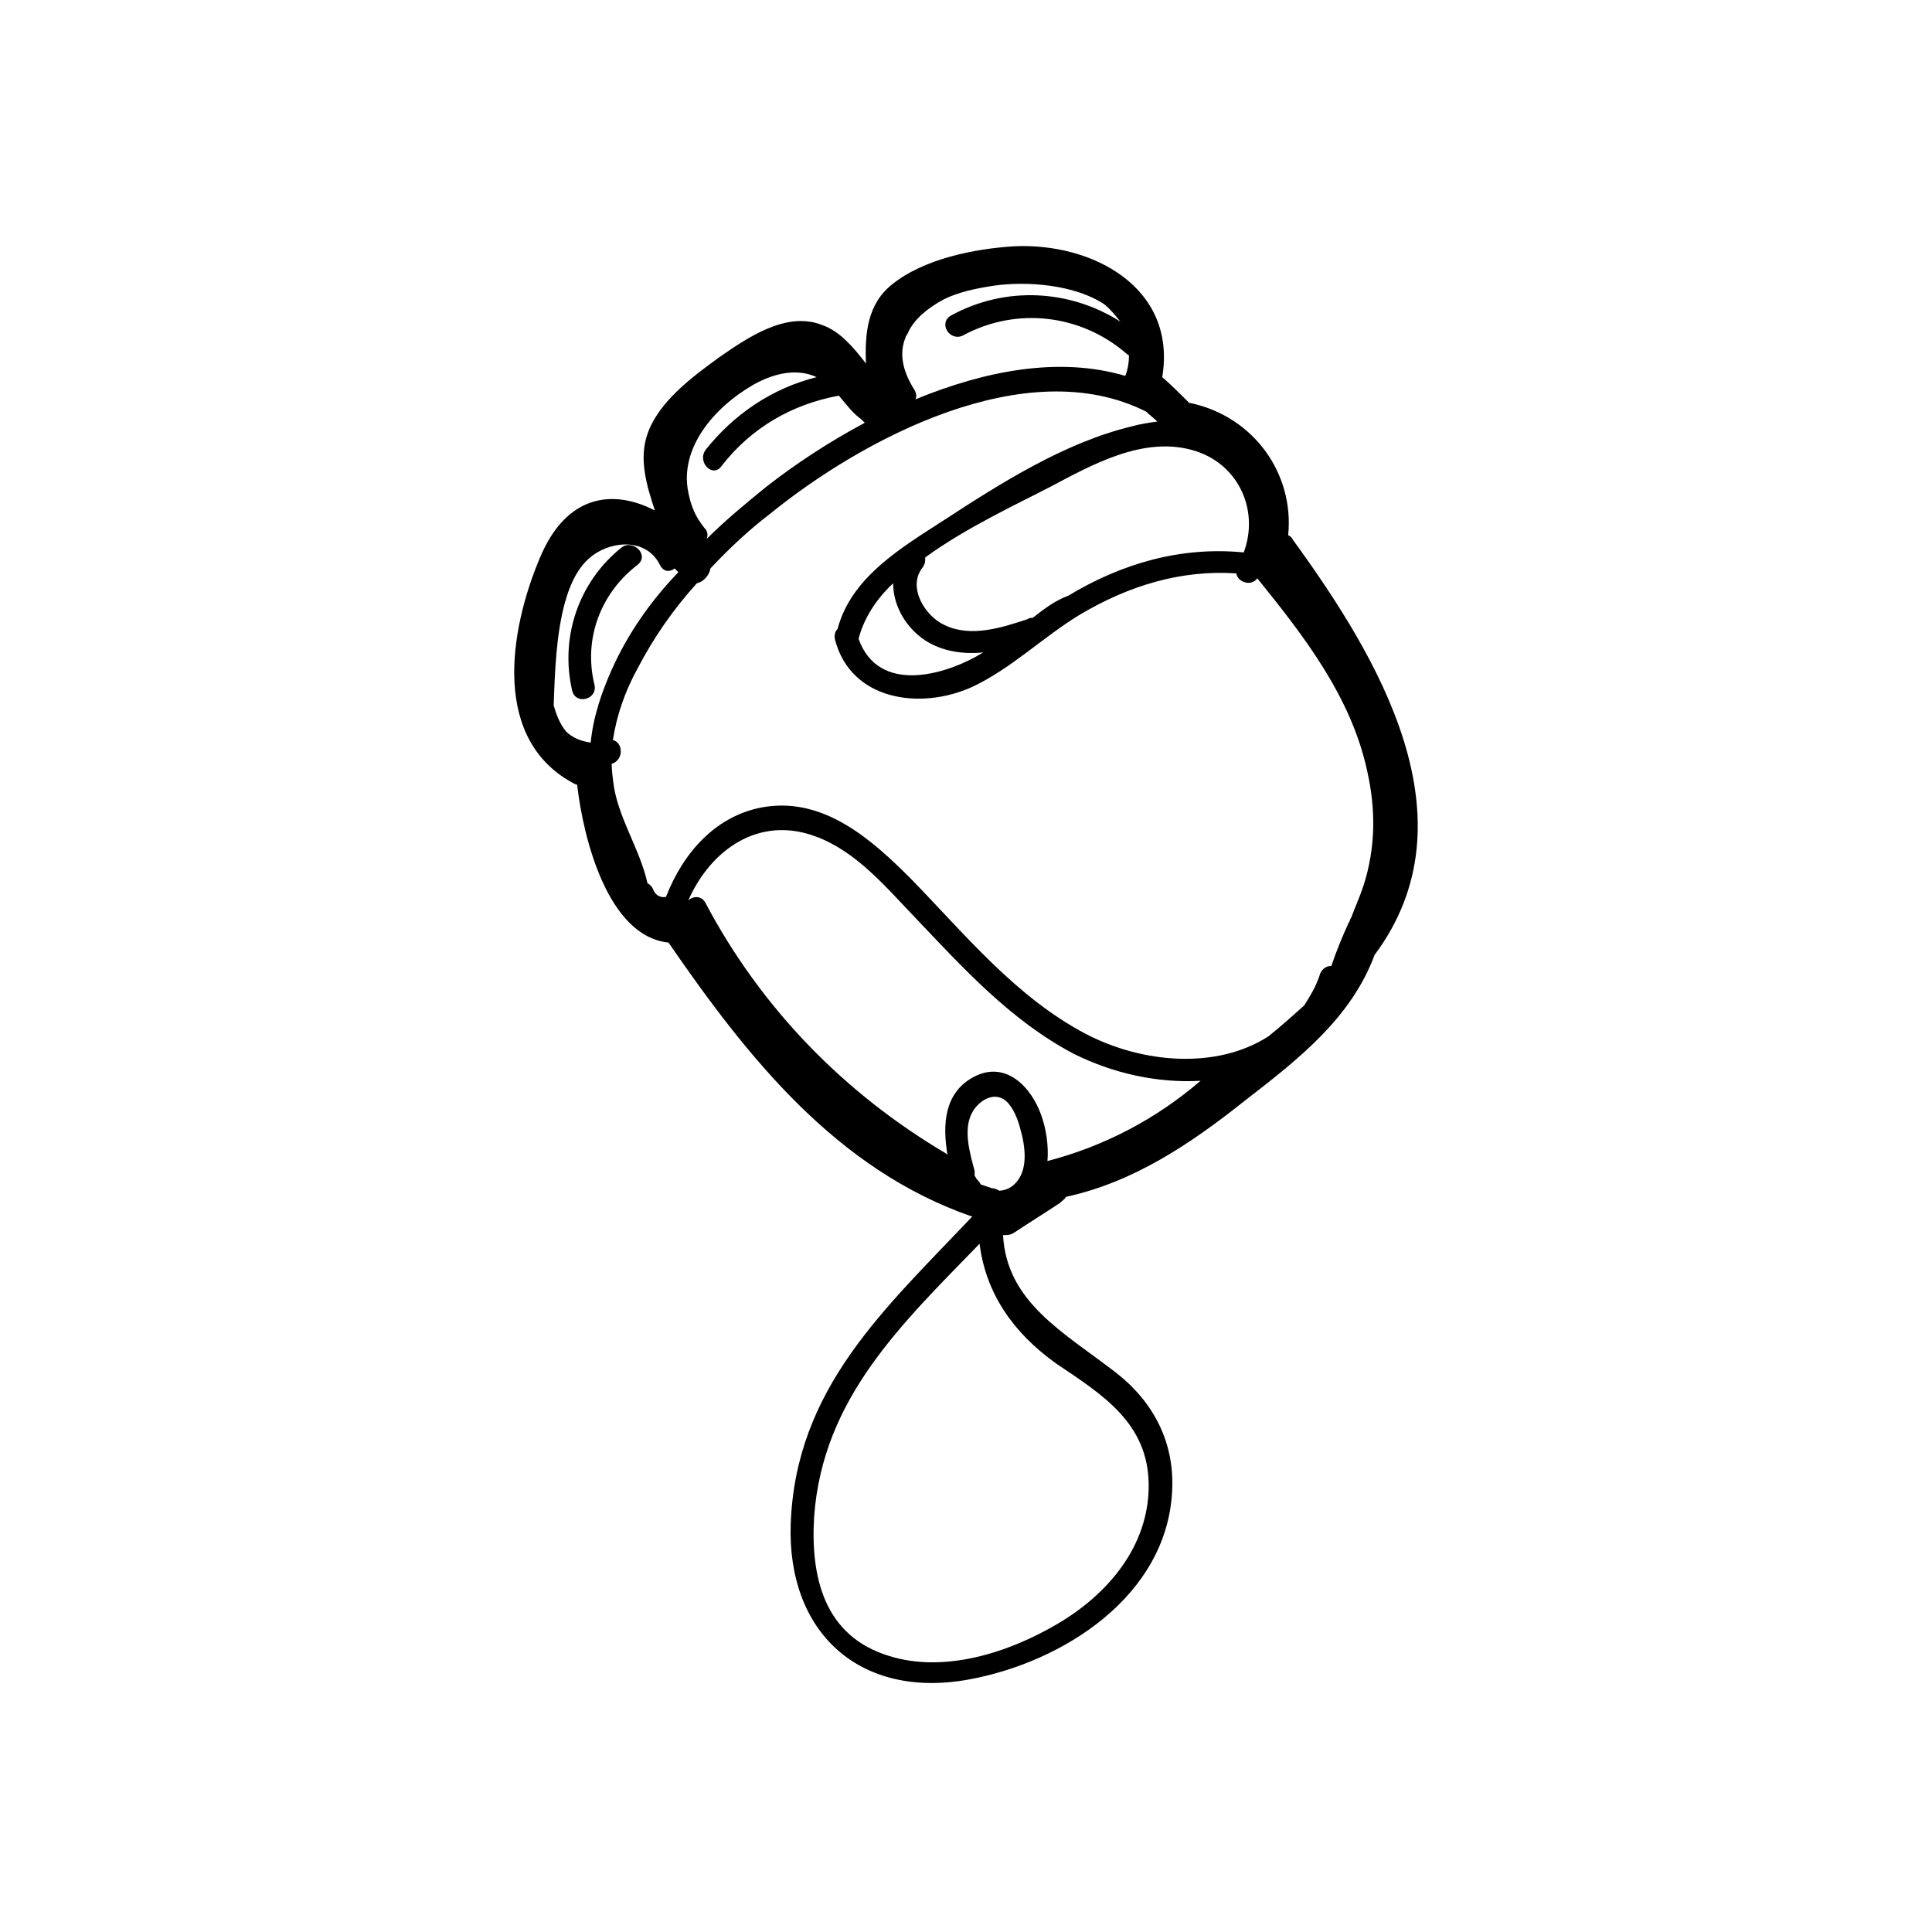 <?xml version="1.0" encoding="UTF-8"?>
<!-- Uploaded to: ICON Repo, www.svgrepo.com, Generator: ICON Repo Mixer Tools -->
<svg fill="#000000" width="800px" height="800px" version="1.1" viewBox="144 144 512 512" xmlns="http://www.w3.org/2000/svg">
 <g>
  <path d="m308.72 289.09c-11.449 9.16-16.359 23.883-13.086 37.949 0.98 3.926 6.871 2.289 5.891-1.637-2.945-12.105 1.637-24.211 11.449-31.734 3.273-2.613-1.309-6.867-4.254-4.578z"/>
  <path d="m486.69 287.13c-0.328-0.656-0.656-0.98-1.309-1.309 1.637-16.359-9.16-31.406-25.844-35.004h-0.328c-2.289-2.289-4.582-4.582-7.199-6.871 3.926-23.883-18.648-35.66-39.258-34.68-10.469 0.656-23.883 3.273-32.387 10.141-6.543 5.234-7.199 13.086-6.871 20.938-3.273-4.254-6.871-8.508-11.449-10.141-9.488-3.926-19.957 3.273-27.48 8.508-7.199 5.234-16.031 11.777-18.977 20.285-2.289 6.543-0.328 13.414 1.965 20.285-11.449-5.891-23.555-3.926-30.426 12.434-8.18 19.301-13.086 48.746 9.488 60.195h0.328c1.637 14.395 8.18 40.238 24.211 41.875 20.938 30.426 44.492 60.195 80.48 72.629-23.227 24.535-46.781 45.473-48.09 81.461-0.98 28.789 18.32 46.457 47.109 41.223 25.191-4.582 52.672-22.246 53.98-50.055 0.656-12.758-4.906-23.555-15.051-31.406-14.066-10.797-28.789-18.648-29.77-36.312 0.98 0 1.965 0 2.945-0.656 3.926-2.617 8.18-5.234 12.105-7.852 0.656-0.656 1.309-0.98 1.637-1.637 17.992-3.926 33.043-14.066 47.438-25.52 14.395-11.125 28.137-21.918 34.352-38.605 26.816-35.992 0.973-78.848-21.602-109.93zm-102.72-53.652c0-0.328 0.328-0.656 0.328-0.656 0-0.328 0.328-0.328 0.328-0.656 1.637-3.598 5.234-6.543 9.488-8.832 3.926-1.965 8.832-2.945 13.086-3.598 8.832-1.309 21.594-0.328 29.445 4.906 1.637 1.309 2.945 2.945 4.254 4.582-13.414-8.508-30.426-9.488-44.82-1.637-3.598 1.965-0.328 7.199 3.273 5.234 14.066-7.523 31.078-5.562 43.184 4.906 0.328 0.328 0.656 0.328 0.656 0.656 0 1.637-0.328 3.598-0.98 5.234-17.668-5.234-37.297-1.309-55.617 6.215 0.328-0.656 0.328-1.637-0.328-2.617-3.277-5.234-3.934-9.812-2.297-13.738zm2.289 77.859c4.906 4.906 11.777 6.215 18.32 5.562-10.141 6.215-27.809 11.125-33.043-3.598 1.309-5.234 4.582-10.469 9.16-14.723 0 4.582 1.965 9.16 5.562 12.758zm31.406-3.598c-0.328 0-0.98 0-1.309 0.328-6.871 2.289-15.051 4.906-21.918 1.637-5.234-2.289-10.141-10.141-5.891-15.375 0.656-0.98 0.656-1.637 0.656-2.617 10.797-7.852 24.211-14.066 33.043-18.648 11.125-5.891 24.535-13.414 37.621-9.816 12.105 3.273 17.992 15.703 13.742 27.152-16.684-1.637-32.387 2.945-46.457 11.449-3.598 1.312-6.543 3.602-9.488 5.891zm-44.492-51.688c-9.816 5.234-18.648 11.125-26.172 17.012-5.234 4.254-10.797 8.832-15.703 13.742 0.328-0.98 0.328-1.965-0.656-2.945-1.309-1.637-2.289-3.273-2.945-4.906-0.656-1.637-0.98-2.945-1.309-4.582-2.289-11.449 6.543-22.246 17.34-28.461 5.891-3.273 11.777-4.254 16.684-1.965-11.777 2.945-21.918 9.816-29.445 19.301-2.289 3.273 1.965 7.523 4.254 4.254 7.852-10.141 18.648-16.359 31.078-18.648 1.965 2.289 3.598 4.582 5.891 6.215 0.332 0.328 0.656 0.656 0.984 0.984zm-67.066 65.43c-2.617 5.891-4.906 12.434-5.562 19.301-2.617-0.328-4.906-1.309-6.543-2.945-1.637-1.965-2.617-4.582-3.273-6.871 0.328-9.16 0.656-18.648 2.945-27.152 1.637-5.891 4.254-11.449 9.816-14.066s12.434-1.965 15.375 3.926c0.98 1.965 2.617 1.965 3.926 0.98 0.328 0.328 0.656 0.656 0.98 0.98-7.519 7.852-13.41 16.359-17.664 25.848zm96.836 135.11c-0.328-0.328-0.328-0.656-0.656-0.98v-1.309c-1.309-4.906-3.273-11.449-0.328-16.031 1.965-2.945 5.562-4.906 8.508-2.617 1.965 1.637 3.273 4.906 3.926 7.523 1.309 4.582 2.289 11.125-1.637 14.723-0.98 0.98-2.617 1.637-3.926 1.637-0.656-0.328-1.309-0.656-1.965-0.656-0.98-0.328-1.965-0.656-2.945-0.98-0.32-0.652-0.648-0.98-0.977-1.309zm17.012-17.012c-2.617-7.523-9.488-14.723-17.992-10.141-7.852 4.254-8.18 12.758-6.871 20.609l-0.328-0.328c-27.152-16.031-49.074-38.605-63.793-66.41-0.98-1.965-3.273-1.965-4.582-0.656 5.891-13.414 18.648-22.574 33.695-17.012 10.797 3.926 18.648 13.414 26.5 21.594 12.758 13.414 25.191 27.152 41.875 35.988 10.469 5.234 22.246 7.852 33.695 7.199-11.777 10.141-25.52 17.34-40.566 21.266 0.332-3.93-0.324-8.508-1.633-12.109zm-24.207 14.723s0.328 0 0 0v0zm84.402-35.66c-13.742 8.832-33.371 7.199-48.418-0.656-18.648-9.816-32.062-26.5-46.457-41.223-10.141-10.141-22.574-21.266-38.277-18.977-13.086 1.965-21.918 12.105-26.5 23.883-1.309 0.328-2.617-0.328-3.273-1.637-0.328-0.98-0.98-1.637-1.637-1.965-1.965-8.832-7.199-16.359-8.832-25.191-0.328-2.289-0.656-4.582-0.656-6.543h0.328c2.945-1.309 2.617-5.562 0-6.215 0.98-6.543 3.273-13.086 6.543-18.977 4.254-8.18 9.488-15.703 15.703-22.574 1.637-0.328 3.273-1.965 3.598-3.926 4.906-5.234 10.141-10.141 15.703-14.395 24.535-19.957 68.047-43.184 99.781-27.152 0.98 0.98 1.965 1.637 2.945 2.617-2.289 0.328-4.582 0.656-6.871 1.309-17.668 4.254-34.68 15.051-49.727 24.863-11.125 7.199-24.535 15.051-28.137 28.789-0.656 0.656-0.98 1.637-0.656 2.945 4.254 16.031 22.574 18.648 36.312 12.434 10.469-4.906 18.977-13.414 28.789-19.301 12.758-7.523 26.5-11.777 41.223-10.797 0.328 2.289 3.926 3.598 5.562 1.309 12.434 15.375 24.863 31.406 29.117 51.035 2.289 10.141 2.289 20.285-0.98 30.426-0.98 2.945-2.289 5.891-3.273 8.508-0.328 0.328-0.328 0.98-0.656 1.309-1.637 3.598-3.273 7.523-4.582 11.449-1.309 0-2.289 0.656-2.945 1.965-0.98 3.273-2.617 5.891-4.254 8.508-2.93 2.621-6.199 5.562-9.473 8.18zm-56.27 86.695c12.105 8.18 24.535 15.703 24.535 32.387 0 16.031-10.797 28.789-24.211 36.641-12.758 7.523-29.77 13.086-44.492 8.508-17.34-5.234-20.938-20.938-19.957-36.969 2.289-31.406 23.227-51.035 43.84-72.301 1.641 13.086 8.836 23.555 20.285 31.734z"/>
 </g>
</svg>